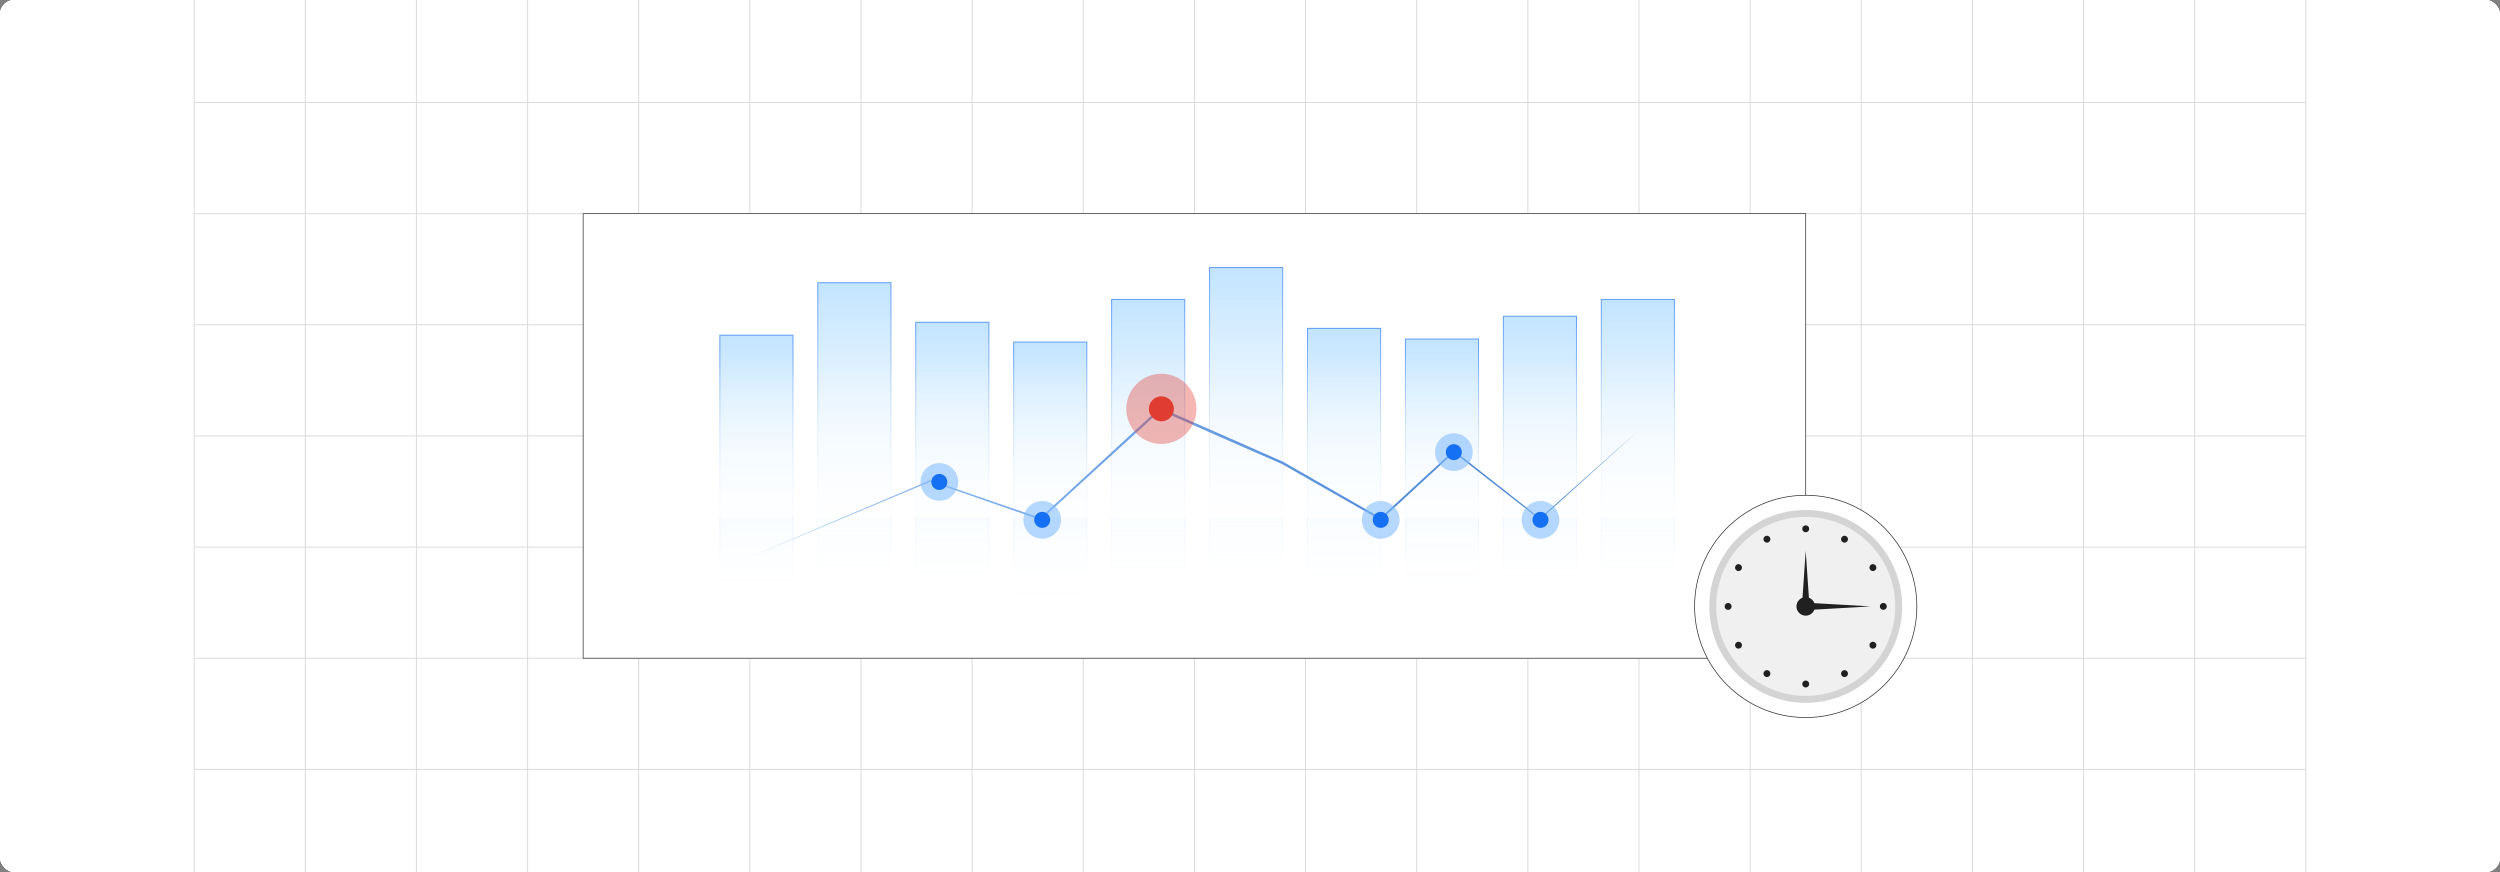 <?xml version="1.0" encoding="UTF-8"?><svg id="Layer_1" xmlns="http://www.w3.org/2000/svg" xmlns:xlink="http://www.w3.org/1999/xlink" viewBox="0 0 860 300"><rect x="0" y="0" width="860" height="300" fill="#808080" stroke="none"/><defs><clipPath id="clippath"><rect y="-.038" width="860" height="300.076" fill="none" stroke-width="0"/></clipPath><clipPath id="clippath-1"><rect y="-.038" width="860" height="300.076" fill="none" stroke-width="0"/></clipPath><linearGradient id="linear-gradient" x1="260.211" y1="207.975" x2="260.211" y2="115.32" gradientUnits="userSpaceOnUse"><stop offset=".001" stop-color="#fff" stop-opacity="0"/><stop offset=".999" stop-color="#c2e4ff"/></linearGradient><linearGradient id="linear-gradient-2" x1="260.211" y1="208.149" x2="260.211" y2="115.145" gradientUnits="userSpaceOnUse"><stop offset=".001" stop-color="#fff" stop-opacity="0"/><stop offset=".999" stop-color="#619ef5"/></linearGradient><linearGradient id="linear-gradient-3" x1="293.901" x2="293.901" y2="97.26" xlink:href="#linear-gradient"/><linearGradient id="linear-gradient-4" x1="293.901" x2="293.901" y2="97.086" xlink:href="#linear-gradient-2"/><linearGradient id="linear-gradient-5" x1="327.592" x2="327.592" y2="110.871" xlink:href="#linear-gradient"/><linearGradient id="linear-gradient-6" x1="327.592" x2="327.592" y2="110.696" xlink:href="#linear-gradient-2"/><linearGradient id="linear-gradient-7" x1="361.282" x2="361.282" y2="117.676" xlink:href="#linear-gradient"/><linearGradient id="linear-gradient-8" x1="361.282" x2="361.282" y2="117.501" xlink:href="#linear-gradient-2"/><linearGradient id="linear-gradient-9" x1="394.972" x2="394.972" y2="103.018" xlink:href="#linear-gradient"/><linearGradient id="linear-gradient-10" x1="394.972" x2="394.972" y2="102.844" xlink:href="#linear-gradient-2"/><linearGradient id="linear-gradient-11" x1="428.663" x2="428.663" y2="92.025" xlink:href="#linear-gradient"/><linearGradient id="linear-gradient-12" x1="428.663" x2="428.663" y2="91.851" xlink:href="#linear-gradient-2"/><linearGradient id="linear-gradient-13" x1="462.353" x2="462.353" y2="112.964" xlink:href="#linear-gradient"/><linearGradient id="linear-gradient-14" x1="462.353" x2="462.353" y2="112.79" xlink:href="#linear-gradient-2"/><linearGradient id="linear-gradient-15" x1="496.044" x2="496.044" y2="116.629" xlink:href="#linear-gradient"/><linearGradient id="linear-gradient-16" x1="496.044" x2="496.044" y2="116.454" xlink:href="#linear-gradient-2"/><linearGradient id="linear-gradient-17" x1="529.734" x2="529.734" y2="108.777" xlink:href="#linear-gradient"/><linearGradient id="linear-gradient-18" x1="529.734" x2="529.734" y2="108.602" xlink:href="#linear-gradient-2"/><linearGradient id="linear-gradient-19" x1="563.424" x2="563.424" y2="103.018" xlink:href="#linear-gradient"/><linearGradient id="linear-gradient-20" x1="563.424" x2="563.424" y2="102.844" xlink:href="#linear-gradient-2"/><linearGradient id="linear-gradient-21" x1="50.476" y1="2647.622" x2="50.476" y2="2593.404" gradientTransform="translate(361.287 2771.464) scale(1 -1)" gradientUnits="userSpaceOnUse"><stop offset="0" stop-color="#fff" stop-opacity="0"/><stop offset=".575" stop-color="#fff" stop-opacity=".585"/><stop offset="1" stop-color="#fff"/></linearGradient><linearGradient id="New_Gradient_Swatch_4" x1="258.919" y1="165.742" x2="563.916" y2="165.742" gradientUnits="userSpaceOnUse"><stop offset=".001" stop-color="#97c2f8"/><stop offset=".999" stop-color="#3878cb"/></linearGradient></defs><rect y="0" width="860" height="300" rx="5" ry="5" fill="#fff" stroke-width="0"/><rect y="0" width="860" height="300" rx="5" ry="5" fill="#fff" stroke-width="0"/><g clip-path="url(#clippath)"><rect y="0" width="860" height="300" rx="5" ry="5" fill="#fff" stroke-width="0"/><g clip-path="url(#clippath-1)"><rect y="-.038" width="860" height="300" rx="5" ry="5" fill="#fff" stroke-width="0"/><rect x="66.787" y="-2.966" width="726.419" height="305.872" fill="none" stroke="#dbdcdd" stroke-miterlimit="10" stroke-width=".353"/><polyline points="66.791 264.672 105.02 264.672 143.248 264.672 143.265 264.672 181.493 264.672 219.705 264.672 219.721 264.672 257.95 264.672 296.178 264.672 296.195 264.672 334.423 264.672 372.651 264.672 410.896 264.672 449.108 264.672 487.337 264.672 487.353 264.672 525.581 264.672 563.81 264.672 563.826 264.672 602.054 264.672 640.267 264.672 640.283 264.672 678.511 264.672 716.74 264.672 754.968 264.672 754.984 264.672 793.213 264.672" fill="none" stroke="#dbdcdd" stroke-miterlimit="10" stroke-width=".353"/><polyline points="66.791 226.428 105.02 226.428 143.248 226.428 143.265 226.428 181.493 226.428 219.705 226.428 219.721 226.428 257.95 226.428 296.178 226.428 296.195 226.428 334.423 226.428 372.651 226.428 410.896 226.428 449.108 226.428 487.337 226.428 487.353 226.428 525.581 226.428 563.81 226.428 563.826 226.428 602.054 226.428 640.267 226.428 640.283 226.428 678.511 226.428 716.74 226.428 754.968 226.428 754.984 226.428 793.213 226.428" fill="none" stroke="#dbdcdd" stroke-miterlimit="10" stroke-width=".353"/><polyline points="66.791 188.199 105.02 188.199 143.248 188.199 143.265 188.199 181.493 188.199 219.705 188.199 219.721 188.199 257.95 188.199 296.178 188.199 296.195 188.199 334.423 188.199 372.651 188.199 410.896 188.199 449.108 188.199 487.337 188.199 487.353 188.199 525.581 188.199 563.81 188.199 563.826 188.199 602.054 188.199 640.267 188.199 640.283 188.199 678.511 188.199 716.74 188.199 754.968 188.199 754.984 188.199 793.213 188.199" fill="none" stroke="#dbdcdd" stroke-miterlimit="10" stroke-width=".353"/><polyline points="66.791 149.954 105.02 149.954 143.248 149.954 143.265 149.954 181.493 149.954 219.705 149.954 219.721 149.954 257.95 149.954 296.178 149.954 296.195 149.954 334.423 149.954 372.651 149.954 410.896 149.954 449.108 149.954 487.337 149.954 487.353 149.954 525.581 149.954 563.81 149.954 563.826 149.954 602.054 149.954 640.267 149.954 640.283 149.954 678.511 149.954 716.74 149.954 754.968 149.954 754.984 149.954 793.213 149.954" fill="none" stroke="#dbdcdd" stroke-miterlimit="10" stroke-width=".353"/><polyline points="66.791 111.726 105.02 111.726 143.248 111.726 143.265 111.726 181.493 111.726 219.705 111.726 219.721 111.726 257.95 111.726 296.178 111.726 296.195 111.726 334.423 111.726 372.651 111.726 410.896 111.726 449.108 111.726 487.337 111.726 487.353 111.726 525.581 111.726 563.81 111.726 563.826 111.726 602.054 111.726 640.267 111.726 640.283 111.726 678.511 111.726 716.74 111.726 754.968 111.726 754.984 111.726 793.213 111.726" fill="none" stroke="#dbdcdd" stroke-miterlimit="10" stroke-width=".353"/><polyline points="66.791 73.498 105.02 73.498 143.248 73.498 143.265 73.498 181.493 73.498 219.705 73.498 219.721 73.498 257.95 73.498 296.178 73.498 296.195 73.498 334.423 73.498 372.651 73.498 410.896 73.498 449.108 73.498 487.337 73.498 487.353 73.498 525.581 73.498 563.81 73.498 563.826 73.498 602.054 73.498 640.267 73.498 640.283 73.498 678.511 73.498 716.74 73.498 754.968 73.498 754.984 73.498 793.213 73.498" fill="none" stroke="#dbdcdd" stroke-miterlimit="10" stroke-width=".353"/><polyline points="66.791 35.269 105.02 35.269 143.248 35.269 143.265 35.269 181.493 35.269 219.705 35.269 219.721 35.269 257.95 35.269 296.178 35.269 296.195 35.269 334.423 35.269 372.651 35.269 410.896 35.269 449.108 35.269 487.337 35.269 487.353 35.269 525.581 35.269 563.81 35.269 563.826 35.269 602.054 35.269 640.267 35.269 640.283 35.269 678.511 35.269 716.74 35.269 754.968 35.269 754.984 35.269 793.213 35.269" fill="none" stroke="#dbdcdd" stroke-miterlimit="10" stroke-width=".353"/><polyline points="754.966 -2.982 754.966 -2.966 754.966 35.273 754.966 73.498 754.966 111.722 754.966 111.738 754.966 149.947 754.966 188.202 754.966 226.427 754.966 264.666 754.966 302.906" fill="none" stroke="#dbdcdd" stroke-miterlimit="10" stroke-width=".353"/><polyline points="716.742 -2.982 716.742 -2.966 716.742 35.273 716.742 73.498 716.742 111.722 716.742 111.738 716.742 149.947 716.742 188.202 716.742 226.427 716.742 264.666 716.742 302.906" fill="none" stroke="#dbdcdd" stroke-miterlimit="10" stroke-width=".353"/><polyline points="678.517 -2.982 678.517 -2.966 678.517 35.273 678.517 73.498 678.517 111.722 678.517 111.738 678.517 149.947 678.517 188.202 678.517 226.427 678.517 264.666 678.517 302.906" fill="none" stroke="#dbdcdd" stroke-miterlimit="10" stroke-width=".353"/><polyline points="640.262 -2.982 640.262 -2.966 640.262 35.273 640.262 73.498 640.262 111.722 640.262 111.738 640.262 149.947 640.262 188.202 640.262 226.427 640.262 264.666 640.262 302.906" fill="none" stroke="#dbdcdd" stroke-miterlimit="10" stroke-width=".353"/><polyline points="602.053 -2.982 602.053 -2.966 602.053 35.273 602.053 73.498 602.053 111.722 602.053 111.738 602.053 149.947 602.053 188.202 602.053 226.427 602.053 264.666 602.053 302.906" fill="none" stroke="#dbdcdd" stroke-miterlimit="10" stroke-width=".353"/><polyline points="563.813 -2.982 563.813 -2.966 563.813 35.273 563.813 73.498 563.813 111.722 563.813 111.738 563.813 149.947 563.813 188.202 563.813 226.427 563.813 264.666 563.813 302.906" fill="none" stroke="#dbdcdd" stroke-miterlimit="10" stroke-width=".353"/><polyline points="525.588 -2.982 525.588 -2.966 525.588 35.273 525.588 73.498 525.588 111.722 525.588 111.738 525.588 149.947 525.588 188.202 525.588 226.427 525.588 264.666 525.588 302.906" fill="none" stroke="#dbdcdd" stroke-miterlimit="10" stroke-width=".353"/><polyline points="487.334 -2.982 487.334 -2.966 487.334 35.273 487.334 73.498 487.334 111.722 487.334 111.738 487.334 149.947 487.334 188.202 487.334 226.427 487.334 264.666 487.334 302.906" fill="none" stroke="#dbdcdd" stroke-miterlimit="10" stroke-width=".353"/><polyline points="449.109 -2.982 449.109 -2.966 449.109 35.273 449.109 73.498 449.109 111.722 449.109 111.738 449.109 149.947 449.109 188.202 449.109 226.427 449.109 264.666 449.109 302.906" fill="none" stroke="#dbdcdd" stroke-miterlimit="10" stroke-width=".353"/><polyline points="410.899 -2.982 410.899 -2.966 410.899 35.273 410.899 73.498 410.899 111.722 410.899 111.738 410.899 149.947 410.899 188.202 410.899 226.427 410.899 264.666 410.899 302.906" fill="none" stroke="#dbdcdd" stroke-miterlimit="10" stroke-width=".353"/><polyline points="372.645 -2.982 372.645 -2.966 372.645 35.273 372.645 73.498 372.645 111.722 372.645 111.738 372.645 149.947 372.645 188.202 372.645 226.427 372.645 264.666 372.645 302.906" fill="none" stroke="#dbdcdd" stroke-miterlimit="10" stroke-width=".353"/><polyline points="334.42 -2.982 334.42 -2.966 334.42 35.273 334.42 73.498 334.42 111.722 334.42 111.738 334.42 149.947 334.42 188.202 334.42 226.427 334.42 264.666 334.42 302.906" fill="none" stroke="#dbdcdd" stroke-miterlimit="10" stroke-width=".353"/><polyline points="296.18 -2.982 296.18 -2.966 296.18 35.273 296.18 73.498 296.18 111.722 296.18 111.738 296.18 149.947 296.18 188.202 296.18 226.427 296.18 264.666 296.18 302.906" fill="none" stroke="#dbdcdd" stroke-miterlimit="10" stroke-width=".353"/><polyline points="257.956 -2.982 257.956 -2.966 257.956 35.273 257.956 73.498 257.956 111.722 257.956 111.738 257.956 149.947 257.956 188.202 257.956 226.427 257.956 264.666 257.956 302.906" fill="none" stroke="#dbdcdd" stroke-miterlimit="10" stroke-width=".353"/><polyline points="219.701 -2.982 219.701 -2.966 219.701 35.273 219.701 73.498 219.701 111.722 219.701 111.738 219.701 149.947 219.701 188.202 219.701 226.427 219.701 264.666 219.701 302.906" fill="none" stroke="#dbdcdd" stroke-miterlimit="10" stroke-width=".353"/><polyline points="181.491 -2.982 181.491 -2.966 181.491 35.273 181.491 73.498 181.491 111.722 181.491 111.738 181.491 149.947 181.491 188.202 181.491 226.427 181.491 264.666 181.491 302.906" fill="none" stroke="#dbdcdd" stroke-miterlimit="10" stroke-width=".353"/><polyline points="143.252 -2.982 143.252 -2.966 143.252 35.273 143.252 73.498 143.252 111.722 143.252 111.738 143.252 149.947 143.252 188.202 143.252 226.427 143.252 264.666 143.252 302.906" fill="none" stroke="#dbdcdd" stroke-miterlimit="10" stroke-width=".353"/><polyline points="105.027 -2.982 105.027 -2.966 105.027 35.273 105.027 73.498 105.027 111.722 105.027 111.738 105.027 149.947 105.027 188.202 105.027 226.427 105.027 264.666 105.027 302.906" fill="none" stroke="#dbdcdd" stroke-miterlimit="10" stroke-width=".353"/></g></g><rect x="200.605" y="73.498" width="420.561" height="152.93" fill="#fff" stroke="#333" stroke-miterlimit="10" stroke-width=".25"/><rect x="247.635" y="115.32" width="25.151" height="92.654" fill="url(#linear-gradient)" stroke="url(#linear-gradient-2)" stroke-miterlimit="10" stroke-width=".349"/><rect x="281.326" y="97.26" width="25.151" height="110.714" fill="url(#linear-gradient-3)" stroke="url(#linear-gradient-4)" stroke-miterlimit="10" stroke-width=".349"/><rect x="315.016" y="110.871" width="25.151" height="97.104" fill="url(#linear-gradient-5)" stroke="url(#linear-gradient-6)" stroke-miterlimit="10" stroke-width=".349"/><rect x="348.706" y="117.676" width="25.151" height="90.299" fill="url(#linear-gradient-7)" stroke="url(#linear-gradient-8)" stroke-miterlimit="10" stroke-width=".349"/><rect x="382.397" y="103.018" width="25.151" height="104.956" fill="url(#linear-gradient-9)" stroke="url(#linear-gradient-10)" stroke-miterlimit="10" stroke-width=".349"/><rect x="416.087" y="92.025" width="25.151" height="115.949" fill="url(#linear-gradient-11)" stroke="url(#linear-gradient-12)" stroke-miterlimit="10" stroke-width=".349"/><rect x="449.777" y="112.964" width="25.151" height="95.01" fill="url(#linear-gradient-13)" stroke="url(#linear-gradient-14)" stroke-miterlimit="10" stroke-width=".349"/><rect x="483.468" y="116.629" width="25.151" height="91.346" fill="url(#linear-gradient-15)" stroke="url(#linear-gradient-16)" stroke-miterlimit="10" stroke-width=".349"/><rect x="517.158" y="108.777" width="25.151" height="99.198" fill="url(#linear-gradient-17)" stroke="url(#linear-gradient-18)" stroke-miterlimit="10" stroke-width=".349"/><rect x="550.849" y="103.018" width="25.151" height="104.956" fill="url(#linear-gradient-19)" stroke="url(#linear-gradient-20)" stroke-miterlimit="10" stroke-width=".349"/><rect x="222.374" y="123.842" width="378.779" height="54.218" fill="url(#linear-gradient-21)" opacity=".77" stroke-width="0"/><polygon points="258.919 191.238 320.004 165.193 320.087 165.157 320.175 165.188 358.015 178.211 357.701 178.276 398.858 140.431 399.058 140.246 399.31 140.356 420.376 149.576 441.41 158.87 441.431 158.879 441.45 158.89 475.103 178.203 474.691 178.249 499.953 155.089 500.134 154.924 500.325 155.074 529.847 178.364 529.612 178.372 563.424 148.314 529.856 178.644 529.743 178.747 529.621 178.652 499.971 155.526 500.342 155.511 475.167 178.767 474.979 178.941 474.754 178.814 441.028 159.628 441.067 159.648 420.003 150.423 398.972 141.124 399.424 141.049 358.125 178.74 357.986 178.866 357.81 178.805 320.019 165.639 320.189 165.633 258.919 191.238" fill="url(#New_Gradient_Swatch_4)" stroke-width="0"/><circle cx="358.527" cy="178.831" r="6.481" fill="#7fbaff" opacity=".57" stroke-width="0"/><circle cx="358.527" cy="178.831" r="2.755" fill="#1570f3" stroke-width="0"/><circle cx="399.514" cy="140.638" r="12.07" fill="#e03c31" opacity=".37" stroke-width="0"/><circle cx="399.514" cy="140.638" r="4.303" fill="#e03c31" stroke-width="0"/><circle cx="474.969" cy="178.831" r="6.481" fill="#7fbaff" opacity=".57" stroke-width="0"/><circle cx="474.968" cy="178.831" r="2.755" fill="#1570f3" stroke-width="0"/><circle cx="500.12" cy="155.543" r="6.481" fill="#7fbaff" opacity=".57" stroke-width="0"/><circle cx="500.12" cy="155.542" r="2.755" fill="#1570f3" stroke-width="0"/><circle cx="529.929" cy="178.831" r="6.481" fill="#7fbaff" opacity=".57" stroke-width="0"/><circle cx="529.929" cy="178.831" r="2.755" fill="#1570f3" stroke-width="0"/><circle cx="323.129" cy="165.79" r="6.481" fill="#7fbaff" opacity=".57" stroke-width="0"/><circle cx="323.129" cy="165.789" r="2.755" fill="#1570f3" stroke-width="0"/><g id="Layer_1-2"><path d="M621.167,170.374c21.113,0,38.228,17.115,38.228,38.228s-17.115,38.228-38.228,38.228-38.228-17.115-38.228-38.228,17.115-38.228,38.228-38.228Z" fill="#fff" fill-rule="evenodd" stroke="#333" stroke-miterlimit="10" stroke-width=".254"/><path d="M621.167,175.423c9.162,0,17.456,3.714,23.461,9.718,6.004,6.004,9.718,14.299,9.718,23.461s-3.714,17.456-9.718,23.461c-6.004,6.004-14.299,9.718-23.461,9.718s-17.456-3.714-23.461-9.718c-6.004-6.004-9.718-14.299-9.718-23.461s3.714-17.456,9.718-23.461c6.004-6.004,14.299-9.718,23.461-9.718h0Z" fill="#d4d4d4" fill-rule="evenodd" stroke-width="0"/><path d="M642.938,186.831c-5.572-5.572-13.269-9.018-21.771-9.018s-16.2,3.446-21.771,9.018c-5.572,5.572-9.018,13.269-9.018,21.771s3.446,16.2,9.018,21.771c5.572,5.572,13.269,9.018,21.771,9.018s16.2-3.446,21.771-9.018c5.572-5.572,9.018-13.269,9.018-21.771s-3.446-16.2-9.018-21.771Z" fill="#f0f0f0" fill-rule="evenodd" stroke-width="0"/><path d="M607.222,184.449c.571-.33,1.302-.134,1.632.437.33.571.134,1.302-.437,1.632-.571.33-1.302.134-1.632-.437-.33-.571-.134-1.302.437-1.632h0Z" fill="#202020" fill-rule="evenodd" stroke-width="0"/><path d="M597.014,194.657c.33-.571,1.06-.767,1.632-.437.571.33.767,1.06.437,1.632-.33.571-1.06.767-1.632.437-.571-.33-.767-1.06-.437-1.632h0Z" fill="#202020" fill-rule="evenodd" stroke-width="0"/><path d="M593.277,208.602c0-.66.535-1.195,1.195-1.195s1.195.535,1.195,1.195-.535,1.195-1.195,1.195-1.195-.535-1.195-1.195Z" fill="#202020" fill-rule="evenodd" stroke-width="0"/><path d="M597.014,222.547c-.33-.571-.134-1.302.437-1.632.571-.33,1.302-.134,1.632.437.33.571.134,1.302-.437,1.632-.571.33-1.302.134-1.632-.437h0Z" fill="#202020" fill-rule="evenodd" stroke-width="0"/><path d="M607.222,232.755c-.571-.33-.767-1.06-.437-1.632.33-.571,1.06-.767,1.632-.437.571.33.767,1.06.437,1.632-.33.571-1.06.767-1.632.437h0Z" fill="#202020" fill-rule="evenodd" stroke-width="0"/><path d="M621.167,236.491c-.66,0-1.195-.535-1.195-1.195s.535-1.195,1.195-1.195,1.195.535,1.195,1.195-.535,1.195-1.195,1.195Z" fill="#202020" fill-rule="evenodd" stroke-width="0"/><path d="M635.111,232.755c-.571.33-1.302.134-1.632-.437-.33-.571-.134-1.302.437-1.632.571-.33,1.302-.134,1.632.437.33.571.134,1.302-.437,1.632h0Z" fill="#202020" fill-rule="evenodd" stroke-width="0"/><path d="M645.319,222.547c-.33.571-1.06.767-1.632.437-.571-.33-.767-1.06-.437-1.632.33-.571,1.06-.767,1.632-.437.571.33.767,1.06.437,1.632h0Z" fill="#202020" fill-rule="evenodd" stroke-width="0"/><path d="M649.056,208.602c0,.66-.535,1.195-1.195,1.195s-1.195-.535-1.195-1.195.535-1.195,1.195-1.195,1.195.535,1.195,1.195Z" fill="#202020" fill-rule="evenodd" stroke-width="0"/><path d="M645.319,194.657c.33.571.134,1.302-.437,1.632-.571.33-1.302.134-1.632-.437-.33-.571-.134-1.302.437-1.632.571-.33,1.302-.134,1.632.437h0Z" fill="#202020" fill-rule="evenodd" stroke-width="0"/><path d="M635.111,184.449c.571.33.767,1.06.437,1.632-.33.571-1.06.767-1.632.437-.571-.33-.767-1.06-.437-1.632.33-.571,1.06-.767,1.632-.437h0Z" fill="#202020" fill-rule="evenodd" stroke-width="0"/><path d="M621.167,180.713c.66,0,1.195.535,1.195,1.195s-.535,1.195-1.195,1.195-1.195-.535-1.195-1.195.535-1.195,1.195-1.195Z" fill="#202020" fill-rule="evenodd" stroke-width="0"/><path d="M624.151,207.487l19.315,1.112-19.315,1.116c-.452,1.21-1.618,2.071-2.985,2.071-1.759,0-3.186-1.426-3.186-3.186,0-1.373.869-2.543,2.086-2.991l1.097-16.123,1.101,16.123c.87.32,1.562,1.008,1.886,1.876h0Z" fill="#202020" fill-rule="evenodd" stroke-width="0"/></g></svg>